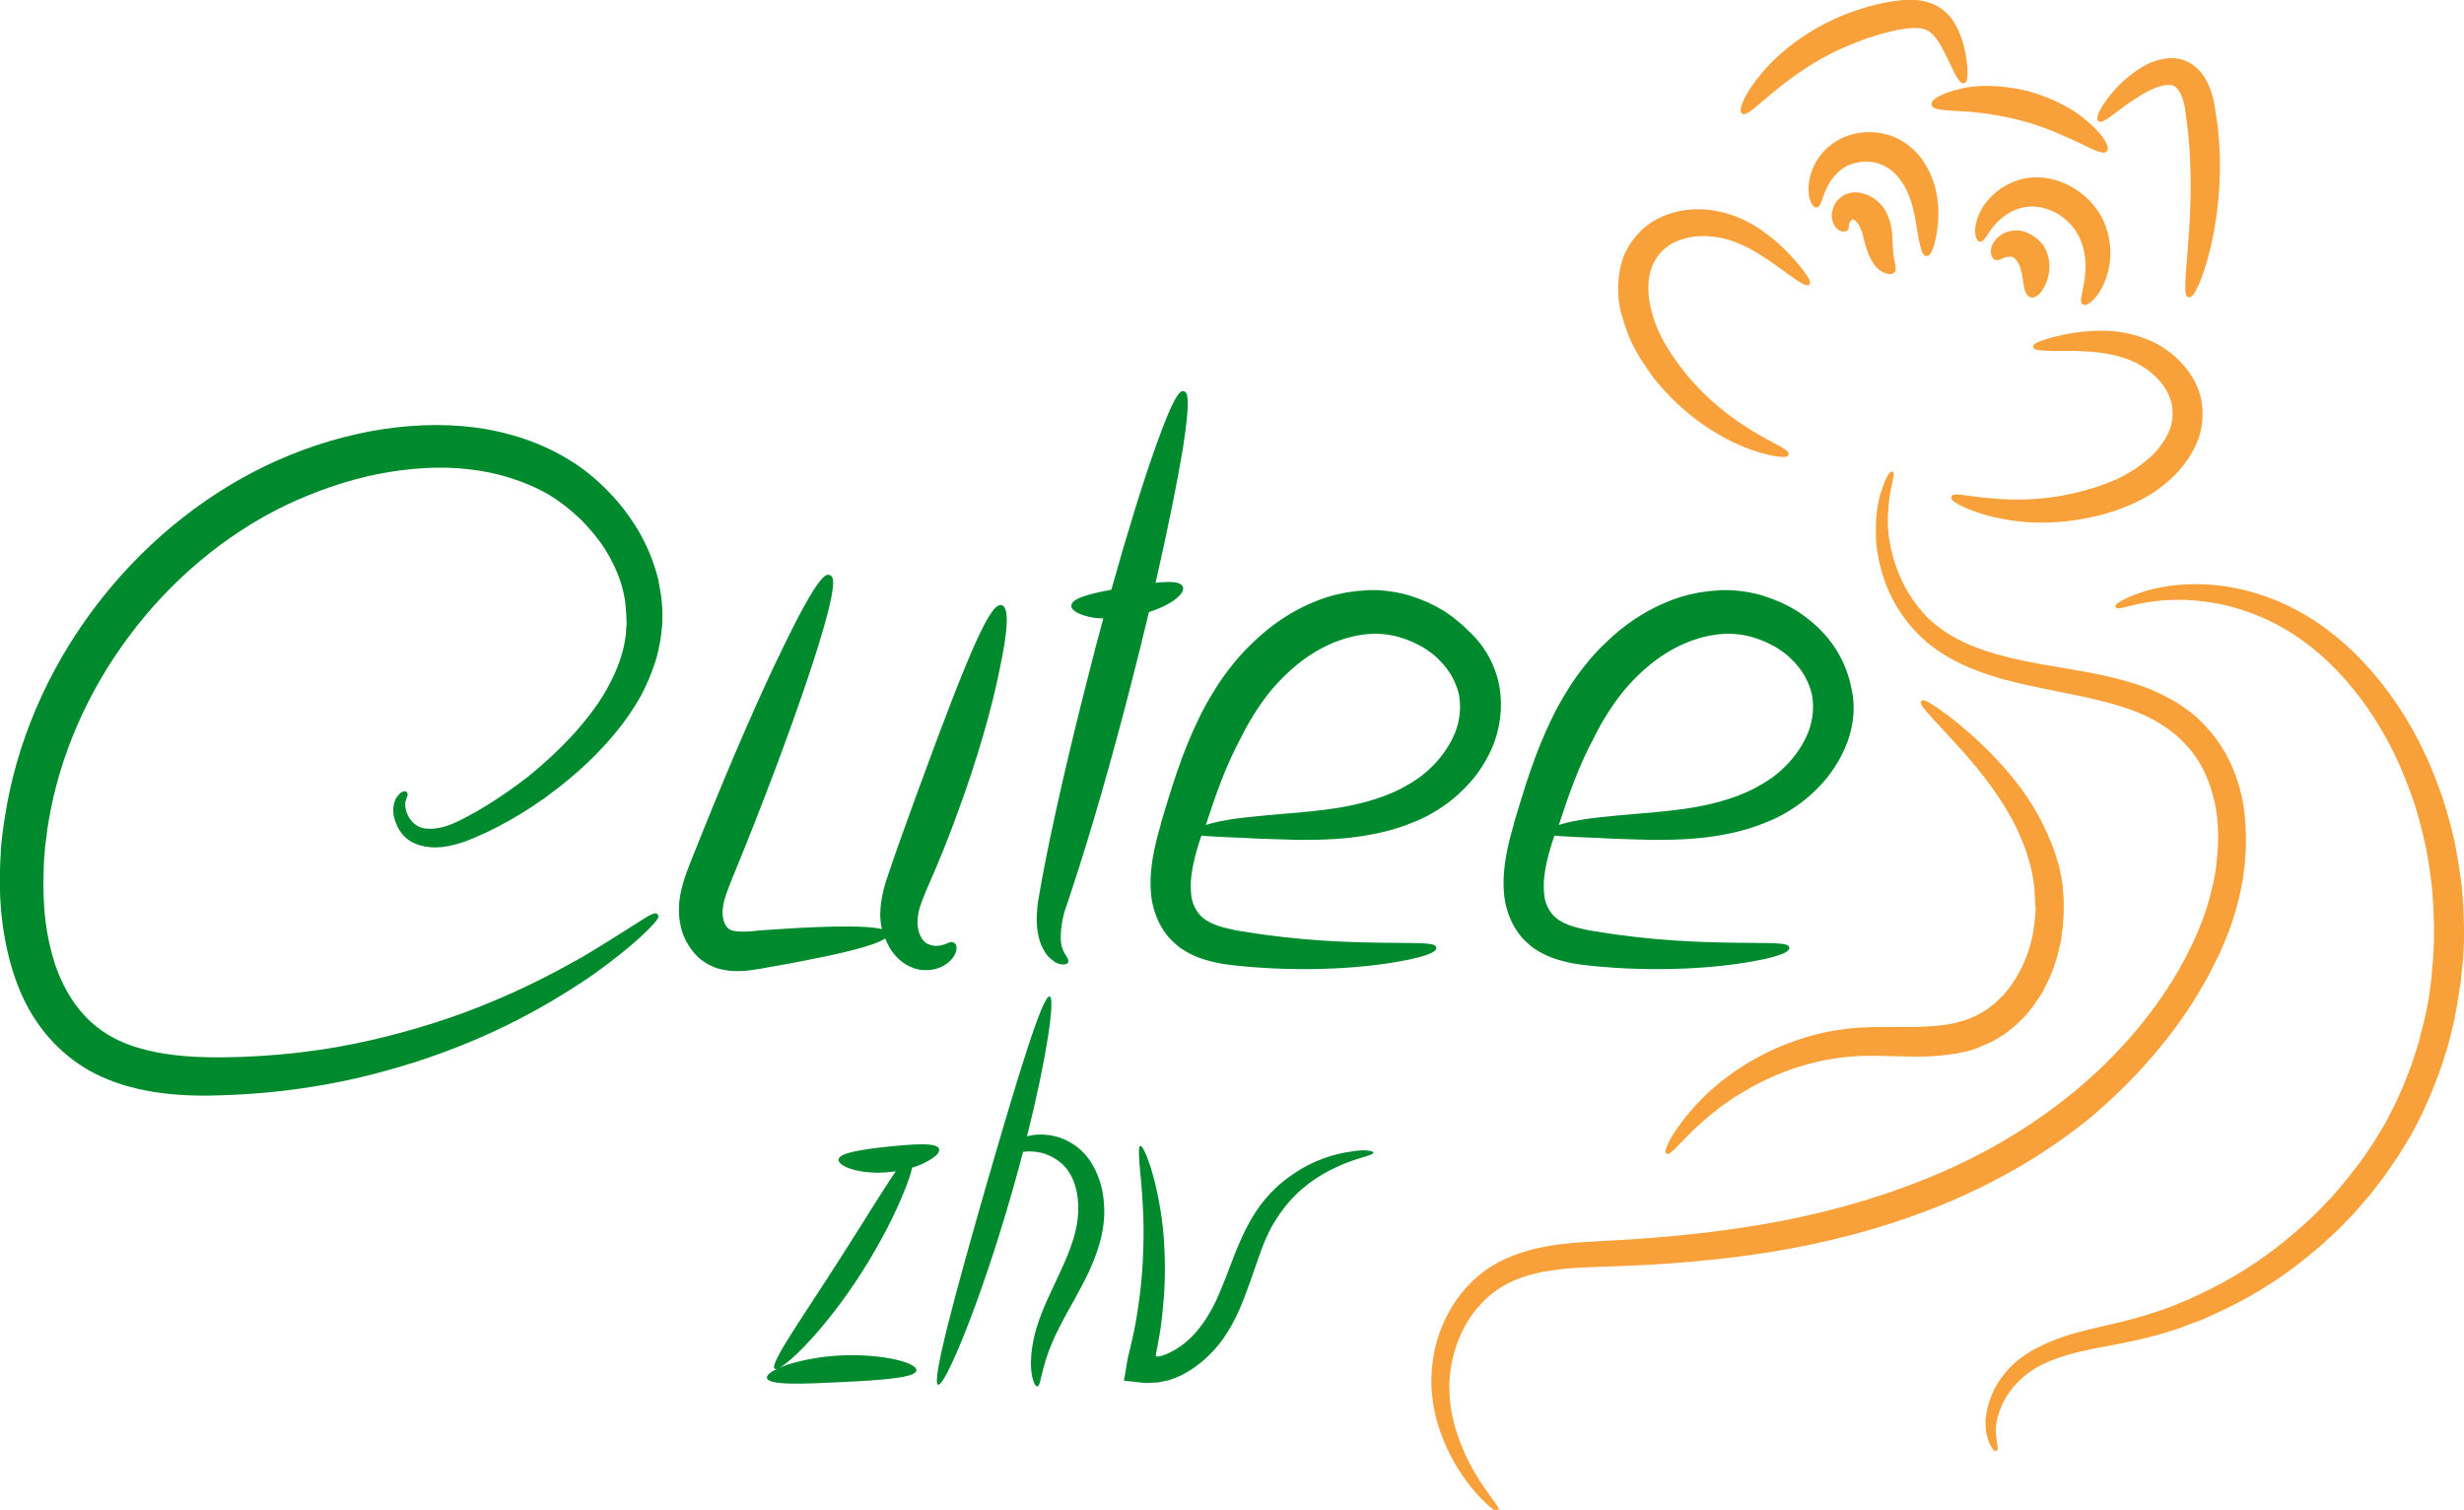 <?xml version="1.0" encoding="utf-8"?>
<!-- Generator: Adobe Illustrator 27.6.1, SVG Export Plug-In . SVG Version: 6.00 Build 0)  -->
<svg version="1.1" id="Layer_2" xmlns="http://www.w3.org/2000/svg" xmlns:xlink="http://www.w3.org/1999/xlink" x="0px" y="0px"
	 viewBox="0 0 739.9 453.4" enable-background="new 0 0 739.9 453.4" xml:space="preserve">
<g>
	<path fill="#008A2E" d="M198.6,179.4c0.2,2,0.4,4.1,0.3,6.2v0.1c0,1.1,0,2.2-0.2,3.3c0,0.3-0.1,0.7-0.1,1c-0.1,0.8-0.2,1.5-0.3,2.3
		c-0.5,2.6-0.9,4.6-1.5,6.3c-1.2,3.8-2.8,7.6-4.9,11.3c-3.4,5.9-7.9,11.6-13.6,17.3c-4.5,4.5-9.5,8.6-14.7,12.4
		c-4.6,3.3-9.4,6.2-14.2,8.7c-1.9,1-4,2-6.6,3.1c-2.4,1.1-4.6,1.8-6.6,2.3c-4.8,1.3-9.3,0.9-12.6-0.9c-1.6-0.9-2.9-2.2-3.9-3.9
		c-0.7-1.3-1.2-2.7-1.5-4.1c-0.2-1.2-0.1-2.3,0.1-3.5c0.2-0.5,0.3-1,0.5-1.4l0.2-0.3c0.1-0.3,0.3-0.5,0.5-0.7c0.5-0.6,0.9-1,1.3-1.1
		c0.2-0.1,0.8-0.4,1.3,0c0.3,0.3,0.4,0.7,0.2,1.3c-0.1,0.2-0.2,0.5-0.3,0.8l-0.1,0.3c0,0.1,0,0.2-0.1,0.3c0,0.1-0.1,0.3-0.1,0.4
		c0,0.1,0,0.3,0,0.6l0,0.3c0,0.8,0.2,1.5,0.4,2.1c0.3,0.9,0.8,1.8,1.4,2.5c0.7,0.9,1.6,1.5,2.4,1.9c2.2,0.9,5.3,0.7,8.6-0.4
		c1.6-0.6,3.4-1.4,5.4-2.5c1.8-0.9,3.9-2.1,6-3.4c4.4-2.7,8.7-5.7,12.8-8.9c4.7-3.8,9.1-7.9,13.1-12.2c4.9-5.4,8.7-10.5,11.4-15.8
		c1.6-3.1,2.9-6.2,3.7-9.3c0.5-1.7,0.8-3.5,1-5c0.1-0.5,0.1-1,0.1-1.5c0-0.3,0-0.7,0.1-1c0.1-0.8,0.1-1.5,0-2.3l0-0.3
		c0-1.4-0.2-2.8-0.3-4.3l-0.1-1l-0.5-2.6c-0.1-0.5-0.3-1-0.4-1.6c-0.1-0.3-0.2-0.7-0.3-1c-1.1-3.5-2.7-6.9-4.7-10.1
		c-2.1-3.3-4.6-6.3-7.4-9.1c-3-2.9-6.2-5.4-9.5-7.4c-3.4-2-7.3-3.7-11.4-5c-4-1.3-8.3-2.2-12.8-2.7c-8.5-1-17.8-0.4-27.5,1.5
		c-9.3,1.9-18.5,5.1-27.6,9.4c-18.1,8.8-34.3,22.4-46.9,39.3c-12.6,16.9-21,36.3-24.2,56.1c-0.2,1.1-0.4,2.3-0.5,3.7
		c-0.1,0.5-0.1,0.9-0.2,1.4c-0.1,0.8-0.2,1.6-0.3,2.3l-0.1,1.5c-0.2,1.9-0.3,3.9-0.3,5.8c-0.2,4.8,0,9.6,0.5,14.3
		c0.6,4.8,1.6,9.3,2.9,13.3c1.5,4.3,3.4,8.2,5.7,11.5c2.3,3.3,5.1,6.2,8.4,8.5c3,2.1,6.5,3.8,10.8,5.1c6.7,2,14.2,2.9,24.4,2.9
		c0,0,0.1,0,0.1,0c16-0.1,31.6-1.9,46.1-5.3c12.5-2.9,24.9-6.8,36.6-11.8c11-4.6,19.8-9.4,26.2-13c6.2-3.7,11.1-6.8,14.7-9.1
		c6.1-3.9,7.2-4.6,8-3.7c0.1,0.2,0.2,0.4,0.2,0.7c-0.2,1.5-7.2,8.5-19.5,17.3c-8.6,5.9-17.1,10.9-26.1,15.3
		c-11.8,5.8-24.5,10.5-37.6,14c-15.1,4.1-31.4,6.5-48.3,7c-1.4,0-2.8,0.1-4.3,0.1c-7.2,0-15.4-0.5-23.8-2.9
		c-5.5-1.6-10.2-3.7-14.3-6.5c-4.5-3-8.6-7-11.8-11.4c-3.1-4.2-5.6-9.1-7.5-14.6c-1.7-4.9-2.9-10.2-3.7-15.8
		c-0.7-5.4-1-10.8-0.8-16.3c0-2.2,0.2-4.5,0.3-6.8l0.1-1.4c0.1-0.9,0.2-1.8,0.3-2.7l0.2-1.4c0.2-1.5,0.4-3,0.6-4.1
		c3.4-22,12.6-43.5,26.5-62.1c13.9-18.6,31.8-33.5,51.9-43.2c10.1-4.8,20.4-8.2,30.8-10.2c11.1-2.1,21.6-2.5,31.5-1.3
		c10.8,1.4,20.5,4.7,28.9,9.9c4.1,2.5,8,5.7,11.6,9.4c3.4,3.5,6.3,7.3,8.8,11.4c2.4,4.1,4.3,8.4,5.6,12.9c0.1,0.4,0.2,0.8,0.3,1.1
		c0.2,0.7,0.4,1.5,0.5,2.3L198.6,179.4z M300.8,181.7L300.8,181.7c-3.3-0.9-9.3,12.4-25.6,57c-3.1,8.6-5.8,15.9-8,22.5
		c-1.3,3.6-2.5,7.5-2.8,11.6c-0.2,2.2,0,4.3,0.4,6.2c-2.5-0.7-8.7-1.2-24.4-0.4c-3.9,0.2-8.1,0.5-12.6,0.8l-0.7,0.1
		c-2,0.2-3.9,0.3-5.4,0.2c-1.9-0.1-2.8-0.6-3.2-1.1c-0.5-0.5-1.2-1.5-1.4-3.1c-0.1-0.8-0.2-1.5-0.1-2.3c0.1-0.8,0.2-1.8,0.5-2.9
		c0.6-2.1,1.6-4.6,2.6-7.1l3.3-8.1c8.5-21.1,15.9-41.3,20.9-56.7c7.9-24.5,5.9-25.3,4.9-25.7c-1-0.4-3-1.2-14.2,22
		c-7.1,14.5-15.6,34.2-24.1,55.3l-3.4,8.5c-1,2.5-2.1,5.4-2.9,8.6c-0.4,1.9-0.7,3.6-0.7,5.3c-0.1,1.9,0.1,3.9,0.5,5.7
		c0.4,2,1.2,3.8,2.2,5.5c1.1,1.8,2.5,3.5,4.1,4.7c1.6,1.2,3.5,2.2,5.6,2.7c2,0.5,3.9,0.6,5.1,0.6c0,0,0,0,0.1,0
		c2.7,0,4.9-0.4,6.8-0.7l1-0.2c4.5-0.8,8.7-1.5,12.5-2.3c16.7-3.2,22.2-5.3,24-6.6c0.4,0.9,0.8,1.8,1.3,2.7c2,3.5,5.3,5.9,8.7,6.6
		c0.8,0.2,1.6,0.2,2.3,0.2c2.7,0,4.6-0.9,5.7-1.6c2.4-1.5,3.1-3.4,3.3-4c0.4-1.6-0.1-2.4-0.8-2.7c-0.7-0.3-1.3,0-2,0.3
		c-0.7,0.3-1.5,0.6-2.7,0.7c-0.9,0.1-2.2-0.1-3.3-0.7c-1-0.6-1.8-1.8-2.3-3.2c-0.3-0.9-0.4-1.8-0.5-2.8c0-1,0.1-2,0.3-3.2
		c0.5-2.5,1.8-5.4,3.1-8.5c3.2-7.2,6.2-14.7,9-22.5c5.4-14.7,9.9-30.1,12.3-42.2C302.8,188.8,303,182.3,300.8,181.7z M355.2,176.2
		c-0.5-1.2-2.3-1.6-5.9-1.4h0c-0.7,0-1.5,0.1-2.3,0.2c3.7-16.2,6.5-30.1,8.2-40.3c2.6-16.6,1.1-17,0.3-17.2
		c-0.8-0.2-2.4-0.6-8.5,16.7c-3.8,10.6-8.5,25.8-13.3,42.9c-2.9,0.5-5.1,1-6.8,1.5c-3.5,1-5.1,2-5.2,3.2c-0.1,1.4,1.9,2.6,5.3,3.4
		c1.3,0.3,2.7,0.5,4.3,0.5c-1.5,5.5-3,11.2-4.4,16.8c-5.9,23-10.9,44.8-14,61.4l-1,5.7c-0.4,2-0.5,3.9-0.6,5.7
		c0,1.9,0.1,3.6,0.4,5.1c0.3,1.7,0.8,3.1,1.4,4.3c0.7,1.3,1.4,2.4,2.3,3.1c0.5,0.4,0.9,0.7,1.3,1l0.1,0.1c0.4,0.2,0.7,0.4,1.1,0.5
		c0.4,0.1,0.7,0.2,1,0.2c0.1,0,0.2,0,0.3,0c0.2,0,0.4,0,0.5,0c0.6-0.1,0.9-0.3,1.1-0.7c0.1-0.3,0-0.7-0.2-1.2
		c-0.1-0.1-0.1-0.2-0.2-0.3c0-0.1-0.1-0.1-0.1-0.2c-0.1-0.2-0.3-0.4-0.4-0.6c-0.5-0.8-1.1-1.9-1.3-3.7c-0.2-1.9,0-4.3,0.5-6.9
		c0.3-1.4,0.7-2.9,1.3-4.4l1.8-5.5c5.3-16,11.5-37.5,17.4-60.5c1.9-7.3,3.7-14.6,5.4-21.8c2.4-0.8,4.6-1.7,6.4-2.8
		C354.2,179.3,355.7,177.5,355.2,176.2z M450.3,206.4c1,6.1,0.2,12.6-2.4,18.5c-2.3,5.1-5.6,9.7-9.9,13.5c-1.9,1.8-4.1,3.4-6.3,4.8
		c-2.1,1.3-4.3,2.5-6.6,3.4c-3.9,1.7-8.2,3-12.9,3.9c-8.1,1.6-15.5,1.7-22.2,1.7c-4.8-0.1-9-0.3-12.7-0.4c-1.2-0.1-2.4-0.1-3.6-0.2
		c-1.8-0.1-3.5-0.1-5-0.2c-3.8-0.2-6.4-0.3-7.9-0.5l-0.1,0.2c-1.9,5.6-2.8,9.7-3.1,13.4c-0.1,2.1,0,3.9,0.3,5.5
		c0.4,1.6,1,2.9,1.9,4.1c1.5,2.1,4.3,3.6,8.4,4.6c1.6,0.4,3.5,0.8,5.8,1.1c1.9,0.3,3.7,0.6,5.9,0.9c16.1,2.2,29.6,2.3,36.8,2.4
		l1.2,0c11.1,0.1,13.2,0.1,13.4,1.5c0.2,1.5-4.5,3.1-14.1,4.6c-5.9,0.9-14.6,1.8-25.3,1.8c-4,0-8.4-0.1-13-0.4
		c-2.5-0.2-4.4-0.3-6.2-0.5c-1.8-0.2-4.2-0.4-6.8-0.9c-2.9-0.6-5.3-1.3-7.5-2.3c-1.5-0.7-2.7-1.4-3.9-2.2c-1.3-1-2.5-2.1-3.5-3.2
		c-2-2.3-3.6-5.3-4.5-8.5c-0.8-2.7-1.1-5.7-1-9c0.2-6,1.7-11.8,3.1-16.6l0-0.2c3.1-10.3,6.2-20.9,11.5-31.7c1.3-2.7,2.8-5.4,4.5-8.1
		c1.6-2.7,3.5-5.3,5.5-7.8c1.9-2.4,4.2-4.9,6.7-7.2c2.4-2.3,5-4.4,7.8-6.3c1.2-0.8,2.5-1.6,3.7-2.3l1.1-0.6c1.3-0.7,2.7-1.4,4.1-2
		c3.4-1.5,6.6-2.5,9.8-3.1c0.8-0.2,1.7-0.3,2.5-0.4c0.3,0,0.5-0.1,0.8-0.1c0.6-0.1,1.2-0.2,1.8-0.2l2.5-0.2c0.7,0,1.3,0,2,0l0.7,0
		c3.7,0.2,7.2,0.8,10.2,1.8c3.4,1.1,6.4,2.4,9.2,4.1c1.1,0.6,2.1,1.4,3.1,2.1c0.3,0.2,0.6,0.5,0.9,0.7c0.4,0.3,0.7,0.6,1,0.8
		c0.9,0.8,1.9,1.6,2.7,2.5C445.9,193.8,449.2,200,450.3,206.4L450.3,206.4z M362.1,247.7c2.2-0.7,6-1.6,11.5-2.2
		c3.3-0.4,7-0.7,11.4-1.1c1.5-0.1,3.1-0.3,4.8-0.4c6.4-0.6,13.2-1.3,20.3-3.2c4-1.1,7.5-2.4,10.6-4c1.7-0.9,3.4-1.9,5-3
		c1.6-1.1,3.1-2.4,4.5-3.8c2.9-2.9,5.2-6.3,6.7-9.9c1.5-3.8,1.9-7.8,1.2-11.5c-0.9-3.9-2.9-7.5-6-10.5c-0.5-0.5-1-1-1.6-1.5
		c-0.3-0.2-0.6-0.5-0.9-0.7c-0.3-0.2-0.6-0.4-0.9-0.6c-0.6-0.4-1.2-0.9-1.9-1.2c-1.9-1.1-4-2-6.3-2.7c-2.3-0.7-4.9-1.1-7.4-1.1
		c-6.6,0-13.8,2.4-20.3,6.8c-2.2,1.5-4.3,3.2-6.2,5c-2.1,2-3.9,3.9-5.4,5.8c-1.7,2.1-3.2,4.3-4.6,6.5c-1.5,2.4-2.8,4.7-3.9,7
		C368.2,229.7,365.2,238.2,362.1,247.7z M553.9,224.9c-2.3,5.1-5.6,9.7-9.9,13.5c-1.9,1.8-4.1,3.4-6.3,4.8c-2.1,1.3-4.3,2.5-6.6,3.4
		c-3.9,1.7-8.2,3-12.9,3.9c-8.1,1.6-15.5,1.7-22.2,1.7c-4.8-0.1-9-0.3-12.7-0.4c-1.2-0.1-2.4-0.1-3.6-0.2c-1.8-0.1-3.5-0.1-5-0.2
		c-3.8-0.2-6.4-0.3-7.9-0.5l-0.1,0.2c-1.9,5.6-2.8,9.7-3.1,13.4c-0.1,2.1,0,3.9,0.3,5.5c0.4,1.6,1,2.9,1.9,4.1
		c1.5,2.1,4.3,3.6,8.4,4.6c1.6,0.4,3.5,0.8,5.8,1.1c1.9,0.3,3.7,0.6,5.9,0.9c16.1,2.2,29.6,2.3,36.8,2.4l1.2,0
		c11.1,0.1,13.2,0.1,13.4,1.5c0.2,1.5-4.5,3.1-14.1,4.6c-5.9,0.9-14.6,1.8-25.3,1.8c-4,0-8.4-0.1-13-0.4c-2.5-0.2-4.4-0.3-6.2-0.5
		c-1.8-0.2-4.2-0.4-6.8-0.9c-2.9-0.6-5.3-1.3-7.5-2.3c-1.5-0.7-2.7-1.4-3.9-2.2c-1.3-1-2.5-2.1-3.5-3.2c-2-2.3-3.6-5.3-4.5-8.5
		c-0.8-2.7-1.1-5.7-1-9c0.2-6,1.7-11.8,3.1-16.6l0-0.2c3.1-10.3,6.2-20.9,11.5-31.7c1.3-2.7,2.8-5.4,4.5-8.1
		c1.6-2.7,3.5-5.3,5.5-7.8c1.9-2.4,4.2-4.9,6.7-7.2c2.4-2.3,5-4.4,7.8-6.3c1.2-0.8,2.5-1.6,3.7-2.3l1.1-0.6c1.3-0.7,2.7-1.4,4.1-2
		c3.4-1.5,6.6-2.5,9.8-3.1c0.8-0.2,1.7-0.3,2.5-0.4c0.3,0,0.5-0.1,0.8-0.1c0.6-0.1,1.2-0.2,1.8-0.2l2.5-0.2c0.7,0,1.3,0,2,0l0.7,0
		c3.7,0.2,7.2,0.8,10.2,1.8c3.4,1.1,6.4,2.4,9.2,4.1c1.1,0.6,2.1,1.4,3.1,2.1c0.3,0.2,0.6,0.5,0.9,0.7c0.4,0.3,0.7,0.6,1,0.8
		c0.9,0.8,1.9,1.6,2.7,2.5c4.7,4.7,8,10.9,9.2,17.3l0,0C557.4,212.5,556.5,219,553.9,224.9z M468.1,247.7c2.2-0.7,6-1.6,11.5-2.2
		c3.3-0.4,7-0.7,11.4-1.1c1.5-0.1,3.1-0.3,4.8-0.4c6.4-0.6,13.2-1.3,20.3-3.2c4-1.1,7.5-2.4,10.6-4c1.7-0.9,3.4-1.9,5-3
		c1.6-1.1,3.1-2.4,4.5-3.8c2.9-2.9,5.2-6.3,6.7-9.9c1.5-3.8,1.9-7.8,1.2-11.5c-0.9-3.9-2.9-7.5-6-10.5c-0.5-0.5-1-1-1.6-1.5
		c-0.3-0.2-0.6-0.5-0.9-0.7c-0.3-0.2-0.6-0.4-0.9-0.6c-0.6-0.4-1.2-0.9-1.9-1.2c-1.9-1.1-4-2-6.3-2.7c-2.3-0.7-4.9-1.1-7.4-1.1
		c-6.6,0-13.8,2.4-20.3,6.8c-2.2,1.5-4.3,3.2-6.2,5c-2.1,2-3.9,3.9-5.4,5.8c-1.7,2.1-3.2,4.3-4.6,6.5c-1.5,2.4-2.8,4.7-3.9,7
		C474.2,229.7,471.2,238.2,468.1,247.7z M282,345c-0.3-1-2.2-1.4-5-1.4c-2.8,0-6.4,0.3-10.3,0.7c-4,0.4-7.6,0.9-10.3,1.5
		c-2.7,0.6-4.5,1.3-4.6,2.4c-0.1,1,1.5,2.2,4.4,3c2.8,0.8,6.9,1.2,11.3,0.7c0.5-0.1,1-0.1,1.5-0.2c-4,5.8-9.8,15.4-16.6,26
		C241,395.6,231,409.5,232.6,411c0.2,0.1,0.4,0.1,0.8,0c-2.1,1-3.3,2-3.1,2.8c0.5,2.2,10.5,1.8,22.6,1.2c12.1-0.6,22.1-1.3,22.3-3.5
		c0.1-1.1-2.3-2.4-6.4-3.3c-4.1-0.9-9.9-1.5-16.3-1.2c-6.4,0.3-12.1,1.5-16.1,2.8c-0.9,0.3-1.6,0.6-2.3,0.9c1.6-0.9,4.4-3.2,7.8-6.8
		c4.9-5.1,11.1-12.8,16.9-21.9c5.8-9.1,10.2-17.9,12.8-24.5c1.1-2.7,1.9-5,2.3-6.9c1.7-0.5,3.2-1.1,4.4-1.8
		C281,347.4,282.3,346,282,345z M330.5,372.2c-1.8,7.1-5.1,12.9-7.8,17.9c-2.8,5-5.2,9.3-6.8,13.2c-3.3,7.6-3.3,12.9-4.4,13
		c-0.5,0.1-1.3-1.2-1.7-3.8c-0.4-2.6-0.3-6.4,0.7-10.9c1-4.5,3.1-9.6,5.6-14.8c2.4-5.2,5.2-10.7,6.7-16.5c1.5-5.7,1.3-11.5-0.5-15.8
		c-0.4-1.1-1-2.1-1.6-3c-0.3-0.4-0.6-0.9-1-1.2l-0.5-0.6l-0.6-0.5c-1.5-1.3-3.3-2.2-5-2.8c-2.4-0.7-4.6-0.8-6.4-0.5
		c-1.1,4.2-2.3,8.6-3.6,13.1c-9.3,32.3-19.9,57.5-21.9,56.8c-2.1-0.7,5-26.9,14.2-59c9.3-32.1,17.1-58.1,19.3-57.6
		c1.7,0.4-0.8,18.1-6.8,42c1.8-0.5,4-0.7,6.3-0.4c2.5,0.3,5.3,1.2,7.9,3c2.7,1.8,4.8,4.4,6.3,7.5c1.5,3.1,2.4,6.5,2.6,10.1
		C331.8,364.9,331.4,368.6,330.5,372.2z M412.4,346.1c0,0.6-2.3,1.1-6.3,2.4c-3.9,1.4-9.6,3.8-15.1,8.5c-1.4,1.2-2.7,2.5-4,4
		c-1.3,1.5-2.5,3.1-3.6,4.8c-2.3,3.5-4.1,7.7-5.7,12.5c-1.7,4.7-3.3,9.9-5.7,15.3c-1.2,2.7-2.7,5.5-4.5,8.1c-1.8,2.6-4,5-6.6,7.2
		c-2.6,2.1-5.5,4-8.7,5.1c-0.8,0.3-1.6,0.6-2.5,0.7l-0.9,0.2c-0.3,0.1-0.7,0.1-1,0.2l-1.9,0.1c-0.6,0-1.3,0.1-1.9,0.1l-1.8-0.2
		c-1.2-0.1-2.4-0.3-3.6-0.4l-0.9-0.1l-0.1,0c0,0,0,0-0.1,0l0-0.1l0-0.2l0.1-0.4l0.3-1.7c0.2-1.2,0.4-2.3,0.6-3.5
		c0.1-1.1,0.6-2.4,0.8-3.6c0.2-0.7,0.3-1.4,0.5-2.1c0.6-2.5,1.1-5,1.5-7.5c0.8-4.9,1.4-9.6,1.7-14.1c0.3-4.4,0.4-8.6,0.4-12.4
		c-0.1-7.6-0.7-13.8-1.1-18c-0.1-1.1-0.2-2-0.2-2.9c-0.1-0.8-0.1-1.5-0.1-2.1c0-1.2,0.1-1.8,0.4-1.9c0.3-0.1,0.7,0.4,1.2,1.5
		c0.3,0.5,0.6,1.2,0.9,2c0.3,0.8,0.6,1.7,1,2.8c1.3,4.2,2.8,10.4,3.7,18.3c0.4,3.9,0.6,8.3,0.6,13c0,4.7-0.4,9.7-1,14.9
		c-0.3,2.6-0.8,5.3-1.3,8c-0.1,0.6-0.3,1.3-0.4,1.9l0,0.3l0,0.3c0,0.1-0.1,0.2,0.1,0.2c0.2,0,0.4,0,0.6,0l0.1,0l0.1,0l0,0l0,0l0.1,0
		c0.5-0.1,1.1-0.3,1.6-0.5c2.2-0.8,4.3-2.1,6.3-3.7c2-1.7,3.7-3.6,5.2-5.7c1.5-2.1,2.7-4.3,3.9-6.7c2.2-4.8,4-9.8,5.9-14.7
		c2-4.9,4.2-9.6,7.1-13.6c2.9-4,6.3-7.2,9.7-9.5c6.8-4.8,13.4-6.5,17.8-7.1C409.9,345,412.4,345.6,412.4,346.1z"/>
	<path fill="#F8A13B" stroke="#F8A13B" stroke-miterlimit="10" d="M486.4,87.8c-0.1-2.8,0.2-5.7,0.9-8.4c0.7-2.8,2.1-5.4,3.9-7.6
		c1.7-2.2,3.9-4.1,6.3-5.4c2.3-1.3,4.8-2.1,7.2-2.6c4.9-0.9,9.5-0.4,13.5,0.7c4.1,1.2,7.5,3,10.3,4.9c5.6,3.9,9.2,7.9,11.5,10.7
		c2.3,2.8,3.3,4.6,3,5c-0.4,0.4-2.2-0.6-5.1-2.7c-2.9-2.1-7-5.3-12.3-8.2c-2.7-1.4-5.7-2.7-8.9-3.3c-3.3-0.6-6.9-0.8-10.4,0.1
		c-3.5,0.8-6.7,2.6-8.8,5.5c-1.1,1.4-1.9,3.1-2.4,4.9c-0.5,1.8-0.7,3.9-0.6,6c0.1,2.1,0.4,4.2,1,6.3c0.5,2.1,1.3,4.1,2.1,6
		c0.9,1.9,1.8,3.7,3,5.5c0.3,0.4,0.6,0.9,0.8,1.3c0.3,0.4,0.6,0.9,0.9,1.3c0.3,0.4,0.6,0.8,0.9,1.3c0.3,0.4,0.6,0.8,0.9,1.2
		c4.8,6.4,10.3,11.4,15.3,15.1c5,3.7,9.4,6.1,12.5,7.8c0.8,0.4,1.5,0.8,2.1,1.1c0.6,0.3,1.1,0.6,1.5,0.9c0.8,0.5,1.2,0.9,1.1,1.2
		c-0.1,0.3-0.6,0.4-1.6,0.3c-0.5,0-1.1-0.1-1.8-0.2c-0.7-0.1-1.5-0.3-2.4-0.5c-3.6-0.9-8.8-2.6-14.5-6c-5.8-3.3-12.2-8.3-18-15.2
		c-0.4-0.4-0.7-0.9-1.1-1.3c-0.3-0.5-0.7-0.9-1-1.4c-0.3-0.5-0.7-0.9-1-1.4c-0.3-0.5-0.7-1-1-1.5c-1.3-1.9-2.6-4.1-3.7-6.4
		c-1.1-2.3-2-4.7-2.7-7.2C487,93.3,486.5,90.6,486.4,87.8z M589.8,149.2c-0.7-0.1-1.3-0.2-1.8-0.2c-1-0.1-1.5,0-1.6,0.3
		c-0.1,0.3,0.3,0.7,1.1,1.2c0.4,0.3,0.9,0.6,1.6,0.9c0.6,0.3,1.4,0.7,2.2,1c3.4,1.4,8.6,3,15.3,3.7c6.6,0.7,14.8,0.4,23.5-1.8
		c0.5-0.1,1.1-0.3,1.6-0.4c0.5-0.2,1.1-0.3,1.6-0.5c0.5-0.2,1.1-0.3,1.7-0.5c0.5-0.2,1.1-0.4,1.6-0.6c2.2-0.8,4.5-1.8,6.7-3
		c2.2-1.2,4.4-2.6,6.4-4.3c2.1-1.7,4-3.5,5.7-5.8c1.7-2.2,3.2-4.7,4.2-7.4c1-2.7,1.4-5.6,1.3-8.4c-0.1-2.8-0.8-5.6-2-8
		c-1.1-2.4-2.7-4.5-4.4-6.3c-3.4-3.6-7.4-5.9-11.4-7.3c-4-1.4-7.8-1.9-11.2-2c-6.8-0.1-12.1,1.1-15.6,2c-3.5,1-5.4,1.8-5.3,2.3
		c0.1,0.6,2.1,0.7,5.7,0.8c3.6,0,8.7-0.2,14.7,0.6c3,0.4,6.2,1.2,9.2,2.5c3,1.4,6.1,3.4,8.4,6.2c2.3,2.7,3.9,6.1,3.9,9.6
		c0,1.8-0.2,3.6-0.9,5.4c-0.7,1.8-1.7,3.5-3,5.2c-1.3,1.7-2.8,3.2-4.5,4.5c-1.6,1.4-3.4,2.6-5.2,3.6c-1.8,1.1-3.6,2-5.6,2.7
		c-0.5,0.2-1,0.4-1.4,0.6c-0.5,0.2-1,0.4-1.5,0.5c-0.5,0.2-1,0.3-1.4,0.5c-0.5,0.2-1,0.3-1.4,0.4c-7.7,2.4-15,3.2-21.2,3.3
		c-6.2,0.1-11.2-0.6-14.7-1C591.3,149.4,590.5,149.3,589.8,149.2z M573.1,57.2c1.5,3.2,2.2,6.5,2.7,9.4c0.5,2.9,0.8,5.4,1.3,7.1
		c0.4,1.7,0.9,2.7,1.4,2.7c0.6,0,1.1-0.9,1.7-2.6c0.5-1.7,1.1-4.3,1.3-7.5c0.1-1.6,0.1-3.5-0.1-5.5c-0.2-2-0.6-4.2-1.4-6.4
		c-0.8-2.2-1.9-4.5-3.5-6.6c-1.6-2.1-3.8-4.1-6.4-5.5c-5.4-2.8-11.4-2.6-16.1-0.7c-2.3,1-4.4,2.5-5.9,4.1c-1.5,1.6-2.6,3.4-3.3,5.1
		c-1.4,3.4-1.4,6.4-1,8.3c0.4,1.9,1.2,2.8,1.7,2.7c0.6-0.1,0.9-1.1,1.4-2.6c0.5-1.5,1.3-3.6,2.8-5.7c0.8-1,1.7-2.1,2.8-2.9
		c1.1-0.9,2.4-1.6,3.9-2c3-0.9,6.7-0.8,9.7,0.8C569.3,51,571.7,54.1,573.1,57.2z M625.7,91c0.4,0.3,1.5-0.2,2.8-1.6
		c1.3-1.4,2.8-3.8,3.8-7.1c1-3.3,1.4-7.7,0.1-12.4c-0.6-2.3-1.7-4.8-3.3-6.9c-1.6-2.2-3.6-4.1-6-5.7c-4.8-3.1-10.6-4.3-15.6-3.1
		c-5,1.2-8.6,4.1-10.8,7c-2.2,2.9-3,5.8-3.1,7.8c0,2,0.5,3,1,3.1c0.6,0,1.1-0.9,2-2.2c0.9-1.4,2.2-3.2,4.2-4.8c2-1.7,4.8-3.2,8-3.5
		c3.1-0.4,6.7,0.5,9.9,2.5c1.6,1.1,3,2.3,4.1,3.7c1.1,1.4,2,2.9,2.6,4.5c1.2,3.1,1.5,6.4,1.3,9.2C626.4,86.8,624.7,90.4,625.7,91z
		 M562.9,78.7c-0.5-0.8-1-1.7-1.4-2.7c-0.4-1-0.7-2-1-3c-0.5-2-0.9-3.9-1.6-5.2c-0.5-1.1-1.5-2-1.9-2.2c-0.1-0.1-0.2-0.1-0.3-0.2
		c0,0-0.1,0-0.1,0l0,0l0,0l0,0l0,0l0,0c0,0,0-0.1-0.1-0.2c0,0-0.1,0-0.1,0c-0.1,0-0.3,0.1-0.4,0.2c-0.3,0.2-0.5,0.5-0.7,0.7
		c-0.2,0.3-0.3,0.5-0.5,0.7c-0.2,0.5,0,1.2-0.2,1.7c-0.1,0.3-0.3,0.5-0.7,0.5c-0.4,0.1-1,0-1.6-0.4c-0.6-0.4-1.2-1.2-1.5-2.2
		c-0.3-1-0.4-2.1,0-3.3c0.3-1.2,1-2.6,2.6-3.7c0.4-0.3,0.8-0.5,1.3-0.7c0.4-0.1,0.8-0.3,1.2-0.3c0.9-0.2,1.7-0.2,2.6,0
		c1.7,0.3,3.3,1,4.6,2.1c1.3,1,2.4,2.4,3.1,3.9c1.3,2.9,1.5,5.5,1.6,7.5c0,0.9,0.1,1.8,0.1,2.6c0,0.7,0.1,1.4,0.2,2
		c0.1,1.2,0.3,2.2,0.5,2.9c0.1,0.8,0.3,1.5,0,1.9c-0.3,0.5-1,0.7-2.1,0.3C565.3,81.3,563.9,80.3,562.9,78.7z M556.4,64.8
		C556.4,64.7,556.4,64.6,556.4,64.8L556.4,64.8C556.4,64.8,556.4,64.8,556.4,64.8z M606,69.7c-1.4-0.1-2.7,0.2-3.7,0.6
		c-1,0.5-1.9,1.1-2.5,1.8c-1.3,1.4-1.7,3.1-1.4,4.1c0.2,1.1,0.9,1.5,1.4,1.4c0.6,0,1.1-0.4,1.6-0.6c0.6-0.2,1.2-0.4,1.8-0.4
		c0.6-0.1,1.4,0.1,1.7,0.3c0.1,0.1,0.4,0.3,0.6,0.5c0.2,0.2,0.5,0.5,0.7,0.9c0.3,0.4,0.5,0.9,0.7,1.3c0.2,0.5,0.3,0.9,0.5,1.5
		c0.3,1.1,0.4,2.3,0.6,3.4c0.3,2.3,0.8,4,1.9,4.3c1.1,0.3,2.5-0.8,3.7-3.2c0.6-1.2,1.2-2.8,1.3-4.9c0.1-1,0-2.2-0.3-3.4
		c-0.3-1.2-0.8-2.3-1.5-3.5C611.3,71.7,608.8,69.9,606,69.7z M634,34.2c2-1.5,4.8-3.7,8.4-5.9c1.8-1.1,3.8-2.2,5.9-2.8
		c1-0.3,2.1-0.5,3-0.5c0.9,0,1.6,0.2,2.1,0.6c1.1,0.7,2.3,2.7,2.9,5.4c0.2,0.6,0.3,1.4,0.4,2.1c0.1,0.8,0.2,1.6,0.3,2.3
		c0.2,1.6,0.4,3.2,0.6,4.8c1.3,13.1,0.6,25.2-0.1,34c-0.7,8.8-1.3,14.3-0.2,14.6c1,0.3,3.6-4.8,5.8-13.7c2.2-8.8,3.9-21.6,2.5-35.7
		c-0.2-1.8-0.4-3.5-0.7-5.2c-0.1-0.9-0.3-1.7-0.4-2.5c-0.2-0.9-0.3-1.8-0.6-2.7c-0.5-1.8-1.2-3.6-2.2-5.3c-1-1.7-2.6-3.4-4.6-4.5
		c-2-1.1-4.3-1.4-6.2-1.2c-1.9,0.2-3.5,0.7-5,1.3c-2.8,1.3-5,2.9-6.8,4.4c-3.6,3.1-5.9,6.1-7.3,8.3c-1.4,2.2-1.8,3.6-1.4,4
		C630.7,36.4,632,35.7,634,34.2z M533.9,25.9c3-2.4,6.7-5.1,11-7.7c2.2-1.3,4.5-2.5,7-3.7c2.5-1.1,5.1-2.2,7.8-3.2
		c5.4-1.8,11.1-3.4,15.3-3.4c2.1,0,3.6,0.4,4.9,1.4c1.3,1,2.4,2.5,3.3,4.1c1.8,3.2,3.1,6.2,4.1,8.2c1,2,1.9,3.1,2.4,2.9
		c0.5-0.1,0.7-1.5,0.6-3.8c-0.2-2.3-0.5-5.6-2-9.7c-0.8-2-1.8-4.5-4.1-6.7c-1.1-1.1-2.5-2-4.1-2.7c-1.6-0.6-3.2-1-4.8-1.1
		c-3.2-0.2-6.3,0.2-9.3,0.8c-3,0.6-6,1.4-9,2.5c-3.1,1-5.9,2.3-8.7,3.7c-2.7,1.4-5.2,2.9-7.5,4.5c-4.6,3.2-8.2,6.6-11,9.8
		c-5.5,6.4-7.3,11.3-6.4,11.9C524.5,34.3,527.9,30.7,533.9,25.9z M588.3,27.3c-5.2,1.2-8.1,3.1-7.8,4.1c0.3,1.1,3.5,1.2,8.3,1.5
		c0.6,0,1.2,0.1,1.9,0.1c0.7,0,1.3,0.1,2,0.2c1.4,0.1,2.9,0.3,4.4,0.5c3.1,0.5,6.5,1.1,9.9,2c3.5,0.9,6.7,2.1,9.6,3.2
		c1.4,0.6,2.8,1.2,4.1,1.8c0.6,0.3,1.3,0.6,1.9,0.8c0.6,0.3,1.2,0.6,1.7,0.8c4.3,2.1,7.2,3.6,8,2.8c0.7-0.7-0.8-3.8-4.8-7.4
		c-0.5-0.4-1-0.9-1.6-1.4c-0.6-0.5-1.2-0.9-1.8-1.4c-1.3-1-2.7-1.8-4.3-2.7c-3.1-1.7-6.8-3.2-10.7-4.3c-4-1-7.9-1.5-11.5-1.6
		c-1.8,0-3.5,0-5,0.2c-0.8,0.1-1.5,0.2-2.3,0.3C589.6,27,588.9,27.1,588.3,27.3z M663.1,292c1-2,2-4,3-6c0.9-2.1,1.8-4.1,2.6-6.2
		c1.6-4.2,2.8-8.4,3.7-12.7c0.2-1.1,0.4-2.1,0.6-3.2c0.1-1.1,0.3-2.2,0.4-3.2c0.2-1.1,0.3-2.2,0.3-3.2c0.1-1.1,0.2-2.2,0.2-3.2
		c0.1-4.3-0.1-8.6-0.8-12.9c-1.5-8.4-5.1-16.5-10.8-22.6c-2.7-3.1-6-5.6-9.4-7.7c-3.4-2-6.9-3.6-10.4-4.8c-7.1-2.4-14-3.7-20.5-4.8
		c-6.5-1.1-12.7-2.1-18.5-3.5c-5.7-1.4-11-3.1-15.6-5.5c-2.3-1.2-4.4-2.5-6.3-4c-0.5-0.4-0.9-0.7-1.4-1.1c-0.4-0.4-0.9-0.8-1.3-1.2
		c-0.4-0.4-0.9-0.8-1.2-1.2c-0.4-0.4-0.8-0.9-1.1-1.3c-3-3.4-5.1-7.1-6.7-10.8c-1.5-3.6-2.5-7.1-3-10.4c-0.1-0.4-0.1-0.8-0.2-1.2
		c0-0.4-0.1-0.8-0.1-1.2c-0.1-0.8-0.2-1.5-0.2-2.2c0-0.7,0-1.4,0-2.1c0-0.3,0-0.7,0-1c0-0.3,0-0.6,0.1-1c0.1-2.5,0.4-4.7,0.7-6.4
		c0.4-1.7,0.6-3,0.8-3.9c0.2-0.9,0.2-1.4,0.1-1.4c-0.1-0.1-0.4,0.3-0.9,1.1c-0.5,0.8-1,2.1-1.6,3.8c-0.6,1.7-1.2,3.9-1.5,6.6
		c0,0.3-0.1,0.7-0.1,1c0,0.3,0,0.7-0.1,1.1c0,0.7-0.1,1.5-0.1,2.2c0,0.8,0,1.6,0,2.4c0,0.4,0,0.8,0,1.3c0,0.4,0.1,0.9,0.1,1.3
		c0.3,3.5,1.1,7.3,2.5,11.4c1.5,4,3.6,8.2,6.8,12.2c3.1,4,7.3,7.7,12.3,10.5c5,2.9,10.6,4.9,16.6,6.6c6,1.6,12.3,2.8,18.7,4.1
		c6.4,1.3,13,2.7,19.4,5c6.3,2.3,12.4,5.8,16.9,11c4.7,5,7.5,11.8,8.8,19.1c0.6,3.7,0.8,7.5,0.6,11.3c0,1-0.2,1.9-0.2,2.9
		c-0.1,1-0.2,1.9-0.3,2.9c-0.1,1-0.3,1.9-0.4,2.9c-0.2,1-0.4,1.9-0.6,2.9c-0.9,3.9-2,7.8-3.5,11.6c-0.7,1.9-1.6,3.8-2.4,5.7
		c-0.9,1.9-1.9,3.7-2.8,5.6c-8,14.8-19.5,28.4-33.4,39.8c-13.9,11.4-29.4,20.1-45.3,26.4c-15.8,6.3-31.9,10.5-47.4,13.2
		c-15.5,2.7-30.6,4.1-44.6,4.9c-7,0.4-14.1,0.6-20.9,1.8c-6.8,1.2-13.4,3.5-18.7,7.4c-5.3,3.9-9.1,9-11.6,14.3
		c-2.5,5.2-3.7,10.6-4,15.7c-0.1,1.3-0.1,2.5-0.1,3.7c0.1,1.2,0.1,2.4,0.3,3.6c0.2,2.3,0.7,4.5,1.2,6.6c1.1,4.1,2.6,7.7,4.2,10.8
		c3.2,6.2,6.7,10.3,9.2,12.9c2.5,2.6,4.1,3.7,4.3,3.5c0.2-0.2-1-1.7-3-4.5c-2-2.9-5-7.1-7.6-13.2c-1.3-3-2.5-6.5-3.3-10.3
		c-0.4-1.9-0.7-4-0.8-6.1c-0.1-1.1,0-2.1-0.1-3.2c0.1-1.1,0.1-2.2,0.2-3.3c0.5-4.5,1.8-9.3,4.1-13.8c2.3-4.5,5.8-8.8,10.3-11.9
		c4.5-3.2,10.2-5,16.4-5.9c6.2-1,13-1,20.1-1.3c14.3-0.5,29.6-1.7,45.6-4.2c16-2.6,32.6-6.7,49.1-13.2c16.5-6.5,32.8-15.5,47.4-27.5
		C642.5,322.3,654.7,307.9,663.1,292z M611.7,273.9c-0.1,0.8-0.1,1.6-0.2,2.4c0,0.4-0.1,0.8-0.1,1.2l-0.2,1.2
		c-0.1,0.8-0.2,1.6-0.4,2.4c-0.4,1.6-0.7,3.2-1.3,4.8c-0.5,1.6-1.2,3.1-1.9,4.7c-0.4,0.8-0.8,1.5-1.2,2.2c-0.2,0.4-0.4,0.8-0.6,1.1
		l-0.7,1.1c-0.9,1.5-2,2.7-3.1,4.1c-1.2,1.2-2.4,2.4-3.8,3.4l-1,0.8c-0.3,0.3-0.7,0.4-1.1,0.7c-0.7,0.4-1.4,0.9-2.2,1.3
		c-0.8,0.3-1.5,0.7-2.3,1c-0.8,0.3-1.6,0.6-2.4,0.8c-3.2,1-6.6,1.4-10.1,1.6c-6.9,0.4-14.1-0.1-21.1,0.4c-7.1,0.5-13.7,2-19.6,4.2
		c-5.9,2.1-11.1,4.8-15.5,7.7c-1.1,0.7-2.2,1.4-3.2,2.2c-1,0.8-2,1.5-2.9,2.2c-1.8,1.5-3.5,3-5,4.5c-3,2.9-5.2,5.7-7,8.1
		c-1.7,2.4-2.9,4.3-3.5,5.7c-0.6,1.4-0.9,2.2-0.6,2.3c0.5,0.3,2.5-2.1,6.5-6.1c2-1.9,4.5-4.3,7.6-6.7c1.5-1.3,3.3-2.4,5.1-3.7
		c0.9-0.6,1.9-1.2,2.9-1.8c1-0.6,2.1-1.2,3.1-1.8c8.6-4.7,19.8-8.8,32.6-9.3c6.4-0.3,13.4,0.4,21.1,0.1c3.8-0.2,7.9-0.7,12-1.8
		c1-0.3,2-0.6,3-1.1c1-0.4,2-0.9,3-1.3c1-0.5,1.9-1.1,2.8-1.6c0.5-0.3,0.9-0.6,1.4-0.9l1.3-1c1.8-1.3,3.3-2.9,4.8-4.4
		c0.7-0.8,1.3-1.7,2-2.5c0.3-0.4,0.7-0.8,0.9-1.3l0.9-1.3l0.9-1.3c0.3-0.4,0.5-0.9,0.7-1.4c0.5-0.9,1-1.8,1.4-2.7
		c0.8-1.9,1.6-3.7,2.1-5.6c0.7-1.9,1-3.8,1.5-5.7c0.2-1,0.3-1.9,0.4-2.9l0.2-1.4c0.1-0.5,0.1-0.9,0.1-1.4c0.1-0.9,0.1-1.9,0.2-2.8
		c0-0.9,0-1.9,0-2.8l0-1.4c0-0.5-0.1-0.9-0.1-1.4c-0.1-0.9-0.2-1.8-0.2-2.7c-0.5-3.6-1.3-7.1-2.5-10.3c-1.1-3.2-2.5-6.2-3.9-9
		c-2.9-5.6-6.3-10.3-9.7-14.3c-6.8-8-13.3-13.4-17.8-16.9c-4.6-3.5-7.4-5.1-7.7-4.7c-0.4,0.4,1.7,2.8,5.6,7c3.8,4.2,9.6,10,15.4,18
		c2.9,4,5.8,8.6,8.2,13.7c1.1,2.6,2.3,5.3,3.1,8.2c0.9,2.9,1.4,5.8,1.8,8.9c0,0.8,0.1,1.6,0.1,2.3c0,0.4,0.1,0.8,0.1,1.2l0,1.2
		C611.8,272.3,611.8,273.1,611.7,273.9z M739.2,272c-0.1-1.6-0.3-3.3-0.4-4.9c-0.1-1.6-0.4-3.2-0.6-4.8c-0.4-3.2-1.1-6.3-1.6-9.4
		c-1.4-6.2-3.1-12.2-5.3-17.8c-8.4-22.6-23.1-40.4-39-49.8c-7.9-4.8-16-7.4-23.2-8.6c-3.6-0.6-7-0.8-10.1-0.8c-1.6,0-3,0.1-4.5,0.2
		c-1.4,0.2-2.8,0.2-4,0.5c-2.5,0.4-4.7,0.9-6.6,1.5c-0.9,0.3-1.8,0.6-2.6,0.9c-0.8,0.3-1.4,0.6-2.1,0.9c-1.2,0.5-2.1,1.1-2.7,1.4
		c-0.6,0.4-0.8,0.6-0.8,0.8c0.1,0.1,0.4,0.1,1.1,0c0.7-0.1,1.6-0.4,2.9-0.7c0.6-0.1,1.3-0.3,2.1-0.5c0.8-0.1,1.6-0.3,2.6-0.5
		c1.8-0.3,4-0.6,6.4-0.7c1.2-0.1,2.5-0.1,3.8-0.1c1.3,0,2.7,0.1,4.2,0.2c2.9,0.2,6.1,0.7,9.4,1.4c6.6,1.6,13.9,4.3,21,9
		c14.3,9.3,27.5,26.1,35.1,47.6c2,5.3,3.4,11,4.7,16.8c0.5,2.9,1.1,5.9,1.4,8.9c0.2,1.5,0.4,3,0.5,4.5c0.1,1.5,0.2,3.1,0.3,4.6
		c0.3,6.2,0.3,12.5-0.4,18.8l-0.2,2.4l-0.3,2.4c-0.2,1.6-0.4,3.2-0.7,4.8c-0.3,1.6-0.6,3.2-1,4.8c-0.1,0.8-0.3,1.6-0.6,2.4l-0.6,2.4
		l-0.6,2.4c-0.2,0.8-0.5,1.6-0.7,2.3c-0.5,1.5-1,3.1-1.5,4.6c-1.2,3-2.2,6-3.6,8.9c-1.2,2.9-2.8,5.7-4.2,8.5c-0.8,1.4-1.6,2.7-2.4,4
		l-1.2,2l-1.3,1.9c-0.9,1.3-1.7,2.6-2.6,3.8c-0.9,1.2-1.8,2.4-2.8,3.6c-0.9,1.2-1.9,2.4-2.8,3.5c-1,1.1-1.9,2.3-2.9,3.4
		c-2.1,2.1-4,4.4-6.2,6.3c-1.1,1-2.1,2-3.2,3c-1.1,0.9-2.2,1.9-3.3,2.8c-8.7,7.4-18,13.1-27.2,17.4c-1.2,0.5-2.3,1.1-3.4,1.6
		c-1.2,0.5-2.3,0.9-3.4,1.4c-2.2,1-4.6,1.7-6.8,2.5c-4.5,1.5-8.8,2.6-13.1,3.6c-4.3,1-8.5,1.9-12.4,3.1c-3.9,1.2-7.6,2.7-10.9,4.5
		c-0.8,0.4-1.6,1-2.3,1.4c-0.7,0.6-1.5,1-2.2,1.6c-0.7,0.6-1.3,1.1-1.9,1.7c-0.3,0.3-0.6,0.6-0.9,0.9c-0.3,0.3-0.5,0.6-0.8,0.9
		c-2.1,2.5-3.6,5-4.5,7.5c-1,2.5-1.4,4.8-1.6,6.8c0,1,0,2,0.1,2.8c0.1,0.4,0.1,0.8,0.2,1.2c0.1,0.4,0.2,0.7,0.3,1.1
		c0.8,2.7,1.8,3.7,2,3.6c0.1-0.1,0.1-0.4,0-1.1c-0.1-0.3-0.1-0.7-0.2-1.2c0-0.2-0.1-0.5-0.1-0.8c0-0.3,0-0.6-0.1-0.9
		c0-0.3,0-0.6-0.1-1c0-0.3,0-0.7,0-1.1c0-0.8,0.2-1.6,0.3-2.5c0.4-1.8,1-3.7,2-5.8c2.1-4.1,6-8.6,11.9-11.5c3-1.5,6.4-2.6,10.1-3.6
		c3.8-0.9,7.8-1.7,12.2-2.5c4.4-0.8,9.1-1.9,13.8-3.2c2.4-0.8,4.8-1.4,7.2-2.4c1.2-0.5,2.4-0.9,3.7-1.4c1.2-0.4,2.4-1,3.7-1.6
		c9.8-4.3,19.8-10.1,29.1-17.8c1.2-1,2.3-1.9,3.5-2.9c1.1-1,2.3-2.1,3.4-3.1c2.3-2,4.4-4.4,6.6-6.6c1.1-1.2,2.1-2.4,3.1-3.6
		c1.1-1.2,2.1-2.4,3.1-3.7c1-1.3,2-2.6,3-3.9c0.9-1.3,1.9-2.7,2.8-4.1l1.4-2l1.3-2.1c0.8-1.4,1.7-2.8,2.6-4.3c1.6-3,3.2-5.9,4.5-9.1
		c1.5-3.1,2.6-6.3,3.9-9.5c0.6-1.6,1.1-3.3,1.6-4.9c0.3-0.8,0.5-1.7,0.8-2.5l0.7-2.5l0.6-2.5c0.2-0.8,0.4-1.7,0.6-2.5
		c0.3-1.7,0.7-3.4,1-5.1c0.3-1.7,0.5-3.4,0.8-5.1l0.4-2.5l0.2-2.5C739.6,285.3,739.5,278.6,739.2,272z"/>
</g>
</svg>
